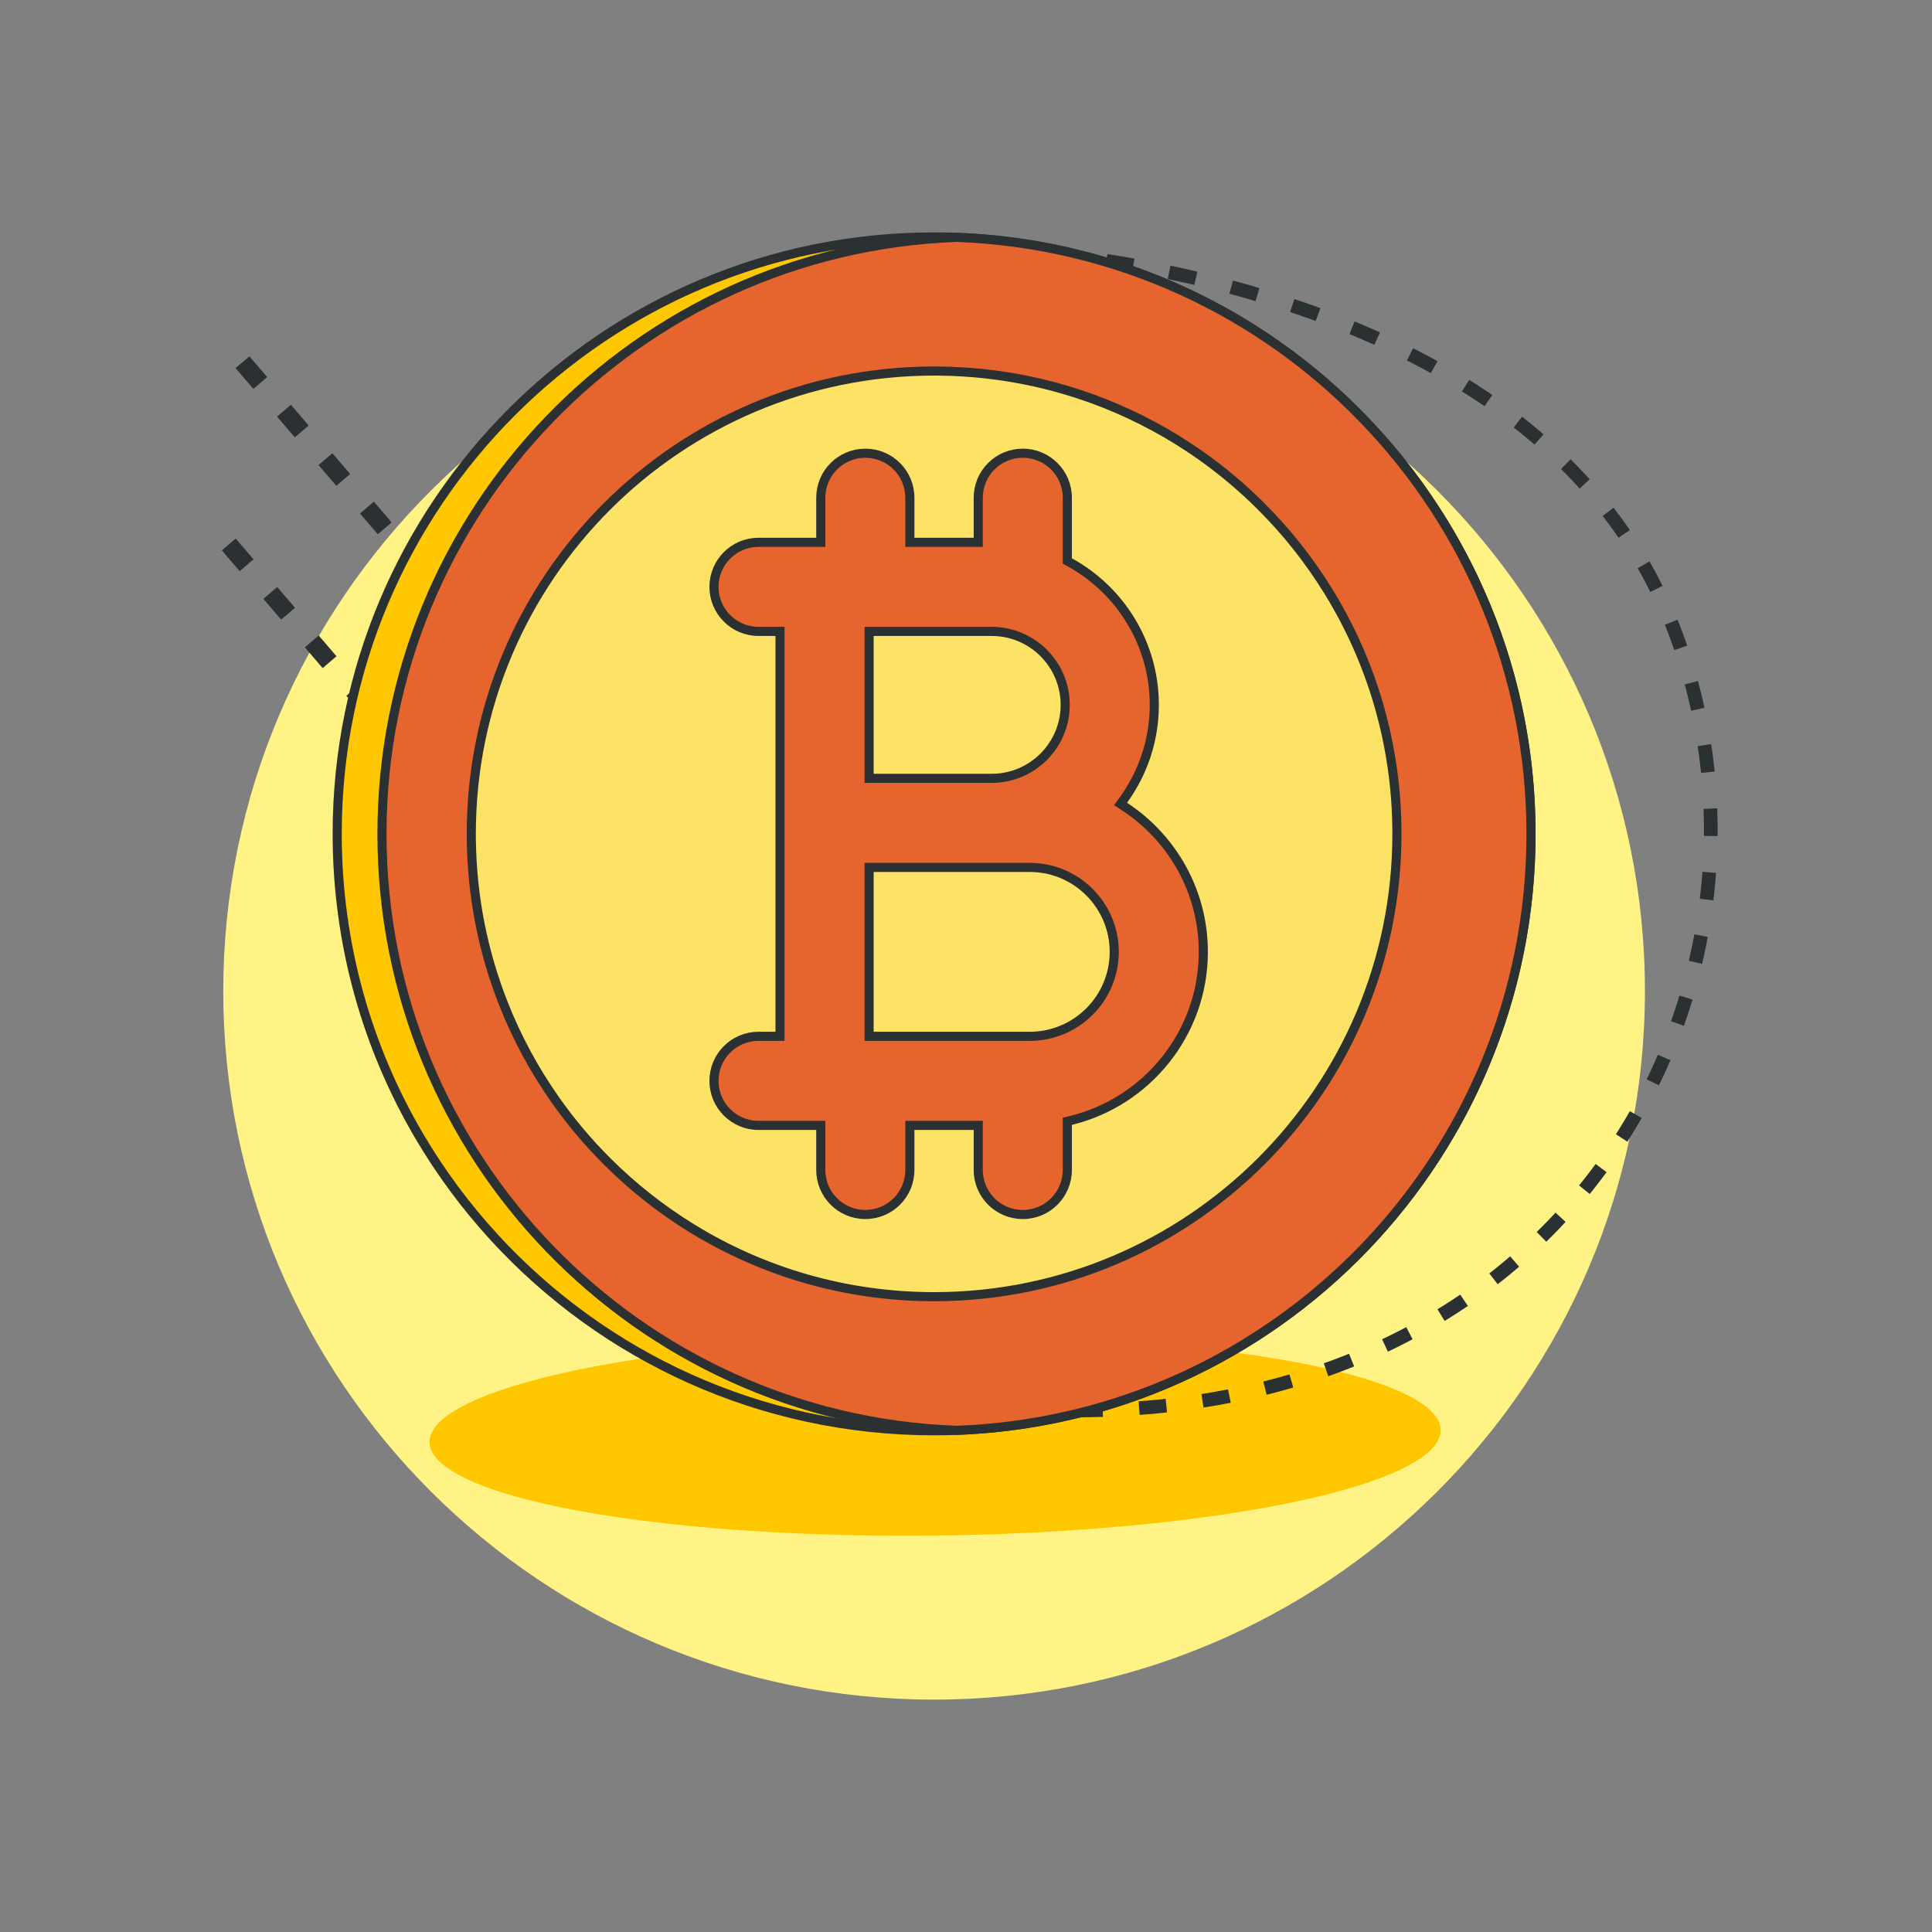 <?xml version="1.0" encoding="UTF-8"?> <svg xmlns="http://www.w3.org/2000/svg" width="424" height="424" viewBox="0 0 424 424" fill="none"><rect x="0" y="0" width="424" height="424" fill="#808080" stroke="none"/><path d="M361 217.5C361 303.38 291.156 373 205 373C118.844 373 49 303.38 49 217.5C49 131.62 118.844 62 205 62C291.156 62 361 131.62 361 217.5Z" fill="#FFF385"></path><ellipse cx="205.216" cy="315.168" rx="110.961" ry="21.833" transform="rotate(-0.69 205.216 315.168)" fill="#FFC700"></ellipse><path d="M214.97 54.418C214.97 54.418 333.72 56.746 366.2 135.164C398.68 213.582 345.095 321.904 214.072 308.399" stroke="#2B3033" stroke-width="3" stroke-dasharray="6 8"></path><line x1="175.481" y1="222.301" x2="50.481" y2="76.301" stroke="#2B3033" stroke-width="4" stroke-dasharray="6 8"></line><line x1="172.481" y1="262.301" x2="47.481" y2="116.301" stroke="#2B3033" stroke-width="4" stroke-dasharray="6 8"></line><path d="M108.589 271.69L108.589 271.689C102.301 264.861 96.735 257.36 91.997 249.312C80.561 229.861 74 207.196 74 183C74 110.651 132.651 52 205 52C229.202 52 251.866 58.561 271.312 70.002L271.312 70.003C279.359 74.735 286.856 80.301 293.684 86.594L293.684 86.595C319.698 110.523 336 144.86 336 183C336 255.349 277.349 314 205 314C166.86 314 132.529 297.704 108.589 271.69Z" fill="#FFC700" stroke="#2B3033" stroke-width="2"></path><path d="M336 183C336 253.706 279.989 311.328 209.914 313.908C139.838 311.328 83.827 253.706 83.827 183C83.827 112.294 139.838 54.672 209.913 52.092C279.989 54.672 336 112.294 336 183Z" fill="#E6652E" stroke="#2B3033" stroke-width="2"></path><path d="M151.728 269.495L151.728 269.495C144.979 265.334 138.758 260.399 133.177 254.817L133.177 254.817C129.074 250.72 125.318 246.265 121.962 241.511C117.341 234.964 113.473 227.847 110.491 220.288L110.491 220.287C106.074 209.112 103.588 196.959 103.439 184.249L103.438 184.235C103.428 183.83 103.428 183.422 103.428 183C103.428 126.905 148.9 81.428 205 81.428C205.422 81.428 205.835 81.428 206.24 81.438V81.438L206.254 81.439C218.964 81.588 231.111 84.079 242.287 88.491C249.847 91.479 256.964 95.341 263.51 99.962C268.265 103.323 272.714 107.074 276.817 111.177L276.818 111.177C282.398 116.753 287.334 122.979 291.495 129.728L291.495 129.728C301.055 145.216 306.572 163.461 306.572 183C306.572 239.094 261.094 284.572 205 284.572C185.461 284.572 167.216 279.056 151.728 269.495Z" fill="#FCE366" stroke="#2B3033" stroke-width="2"></path><path d="M246.532 175.592L245.916 176.442L246.794 177.016C257.198 183.826 264.084 195.57 264.084 208.897C264.084 226.793 251.671 241.841 235.001 245.897L234.237 246.083V246.868V256.76C234.237 262.159 229.861 266.536 224.462 266.536C219.063 266.536 214.686 262.159 214.686 256.76V247.981V246.981H213.686H200.681H199.681V247.981V256.76C199.681 262.159 195.305 266.536 189.906 266.536C184.507 266.536 180.13 262.159 180.13 256.76V247.981V246.981H179.13H166.467C161.068 246.981 156.691 242.604 156.691 237.205C156.691 231.806 161.068 227.43 166.467 227.43H170.186H171.186V226.43V180.59V139.57V138.57H170.186H166.467C161.068 138.57 156.691 134.194 156.691 128.795C156.691 123.396 161.068 119.019 166.467 119.019H179.13H180.13V118.019V109.239C180.13 103.84 184.507 99.464 189.906 99.464C195.305 99.464 199.681 103.84 199.681 109.239V118.019V119.019H200.681H213.686H214.686V118.019V109.239C214.686 103.84 219.063 99.464 224.462 99.464C229.861 99.464 234.237 103.84 234.237 109.239V122.522V123.114L234.756 123.398C245.814 129.468 253.323 141.22 253.323 154.692C253.323 162.494 250.799 169.713 246.532 175.592ZM191.737 138.57H190.737V139.57V169.814V170.814H191.737H217.65C226.54 170.814 233.772 163.582 233.772 154.692C233.772 145.802 226.541 138.57 217.65 138.57H191.737ZM190.737 226.43V227.43H191.737H226.002C236.221 227.43 244.533 219.117 244.533 208.898C244.533 198.678 236.221 190.365 226.002 190.365H217.65H191.737H190.737V191.365V226.43Z" fill="#E6652E" stroke="#2B3033" stroke-width="2"></path></svg> 